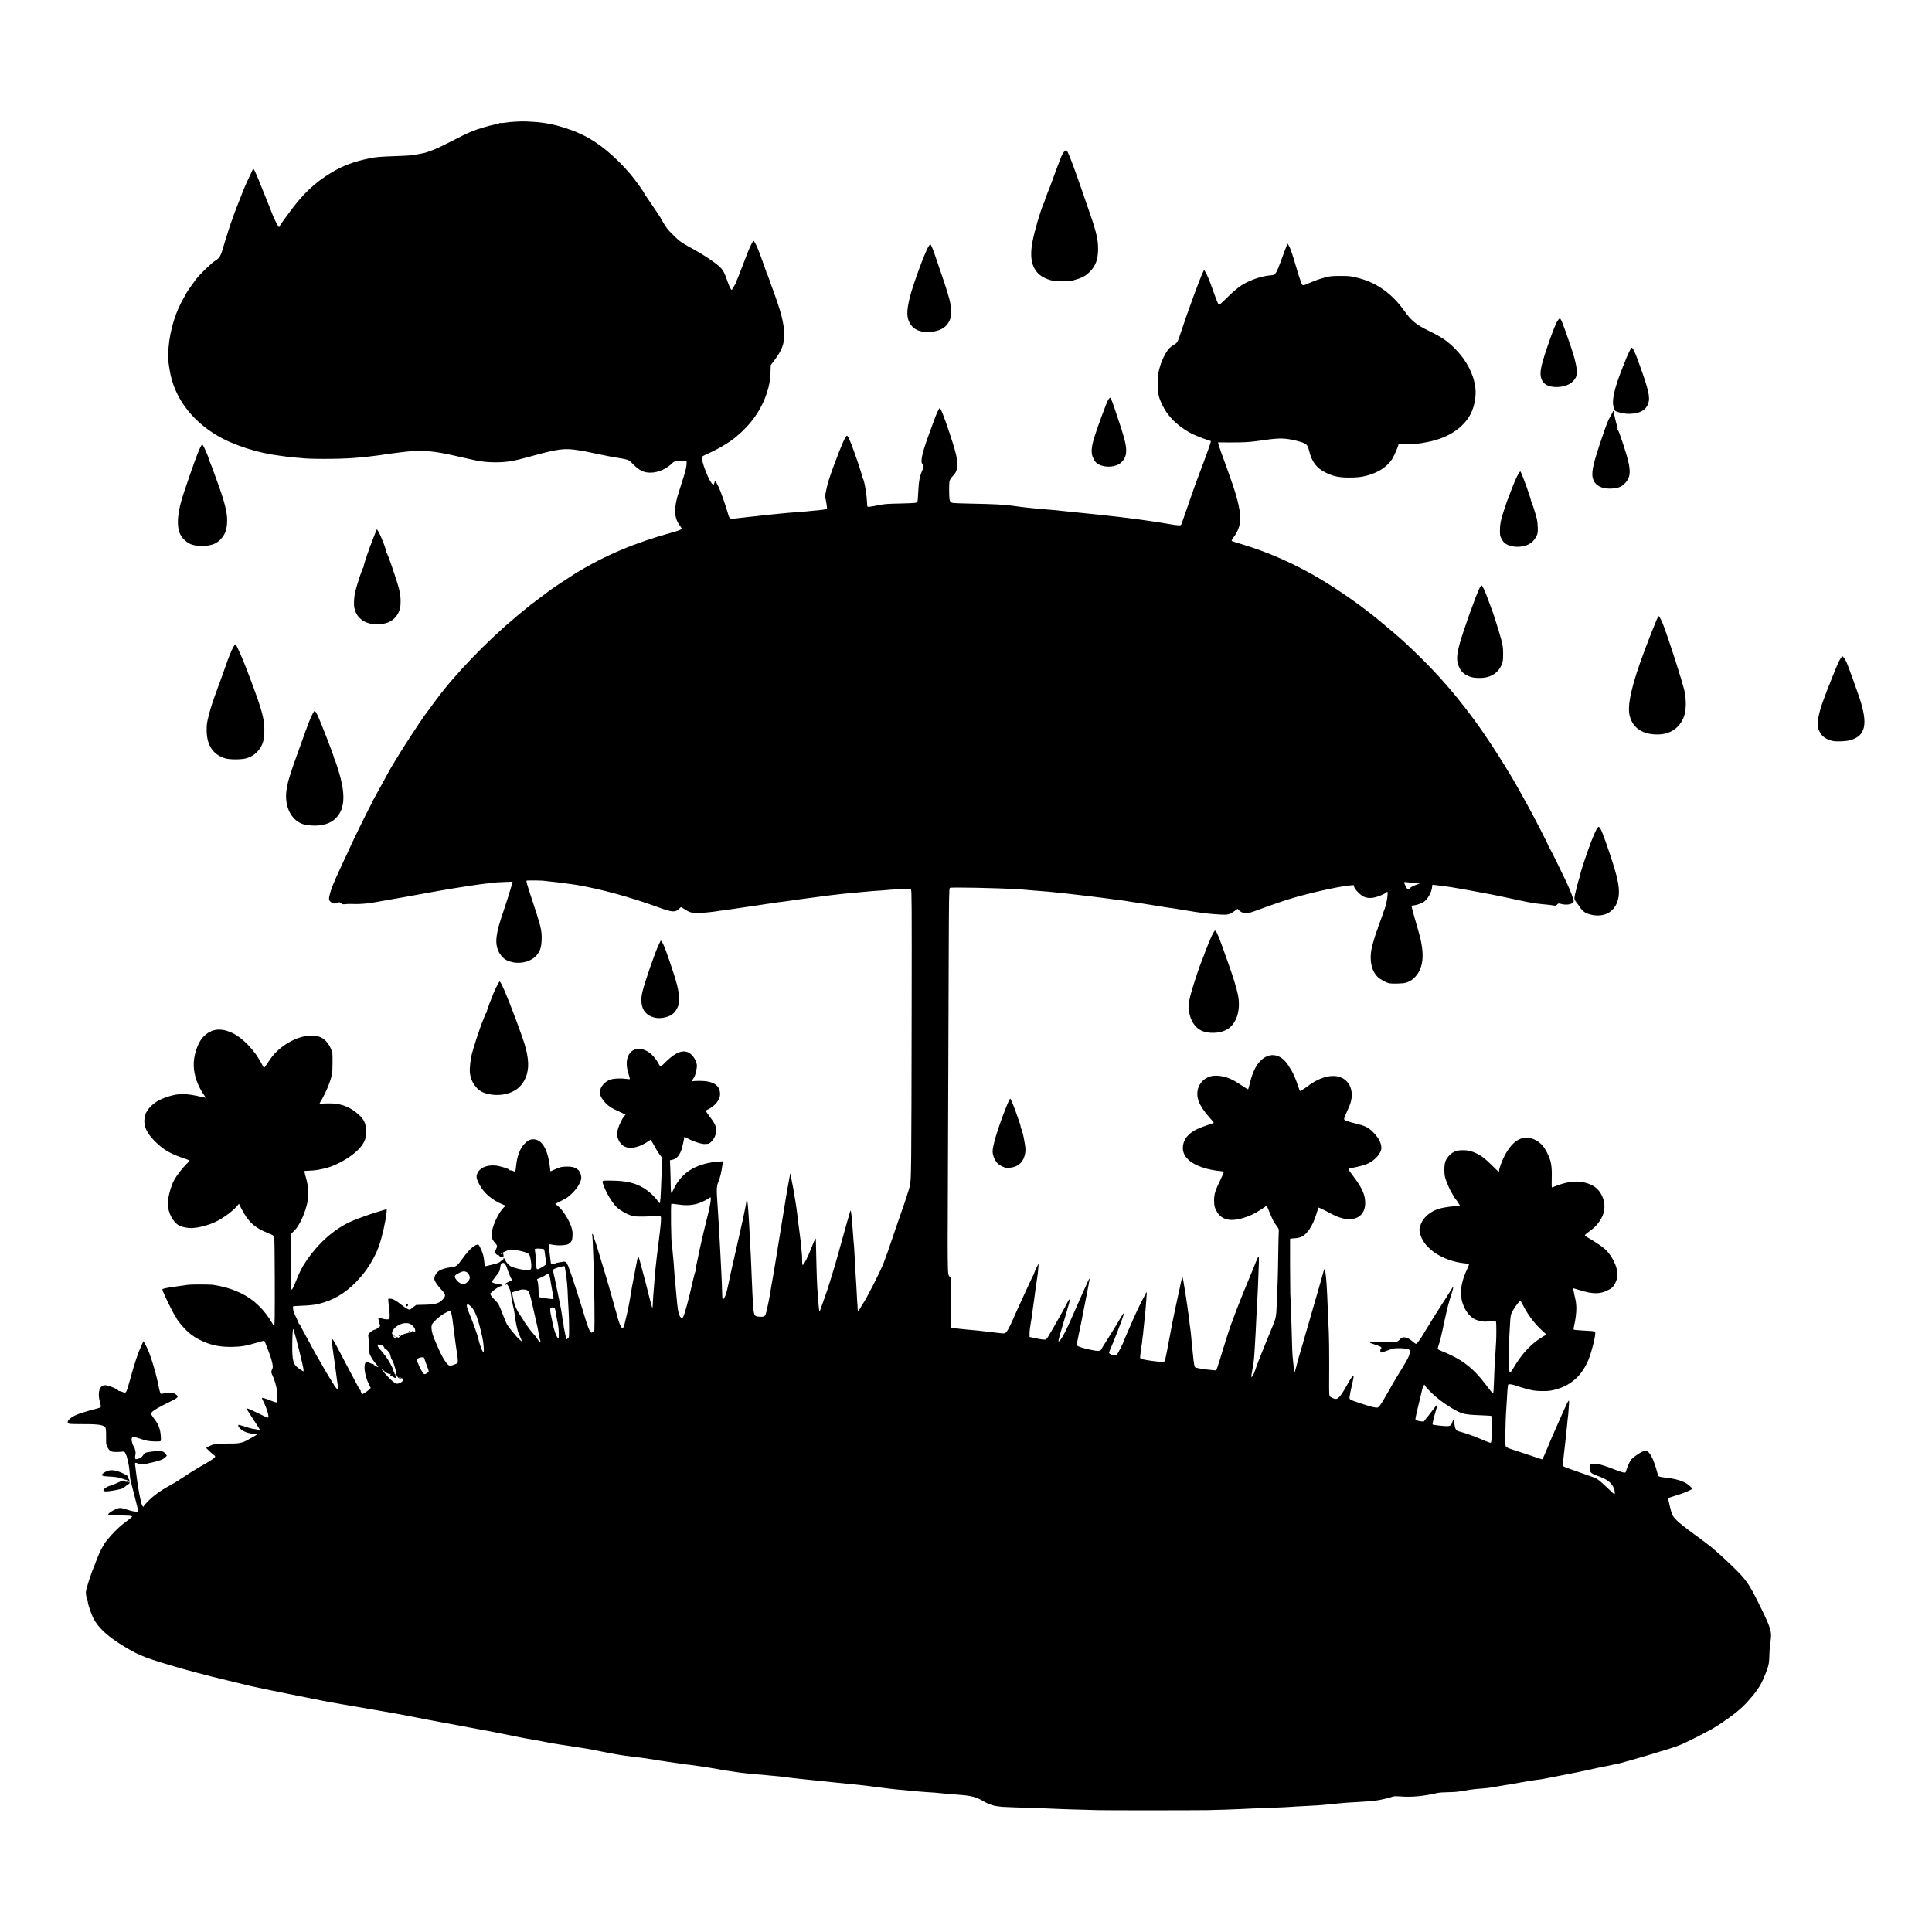 <?xml version="1.0" standalone="no"?>
<!DOCTYPE svg PUBLIC "-//W3C//DTD SVG 20010904//EN"
 "http://www.w3.org/TR/2001/REC-SVG-20010904/DTD/svg10.dtd">
<svg version="1.0" xmlns="http://www.w3.org/2000/svg"
 width="3512pt" height="3512pt" viewBox="0 0 3512 3512"
 preserveAspectRatio="xMidYMid meet">
<g transform="translate(0,3512) scale(0.1,-0.1)"
fill="#000000" stroke="none">
<path d="M9380 32909 c-69 -3 -158 -12 -198 -19 -40 -6 -79 -9 -87 -7 -7 3
-15 3 -17 -2 -2 -4 -41 -15 -88 -25 -117 -24 -301 -79 -407 -122 -92 -37 -201
-90 -493 -240 -151 -78 -313 -142 -400 -160 -120 -23 -118 -23 -240 -39 -19
-2 -102 -7 -185 -10 -394 -15 -409 -16 -560 -46 -264 -54 -459 -126 -662 -245
-315 -185 -548 -406 -805 -765 -10 -13 -45 -61 -77 -105 -33 -45 -66 -94 -74
-109 l-14 -27 -20 28 c-17 24 -57 105 -93 189 -5 11 -75 186 -155 389 -80 203
-159 391 -174 417 l-28 49 -23 -53 c-13 -28 -47 -102 -76 -162 -49 -103 -90
-203 -179 -435 -20 -52 -47 -122 -60 -155 -22 -58 -38 -105 -40 -115 0 -3 -3
-9 -6 -15 -11 -18 -117 -348 -155 -480 -49 -174 -71 -214 -146 -260 -75 -47
-284 -248 -358 -345 -57 -75 -170 -238 -170 -245 0 -2 -19 -36 -43 -77 -154
-261 -254 -584 -283 -914 -11 -118 -7 -262 10 -349 2 -11 7 -40 11 -65 74
-475 385 -904 857 -1184 301 -179 748 -323 1153 -371 28 -3 75 -10 105 -15 30
-6 96 -12 145 -16 50 -3 101 -7 114 -9 135 -22 700 -22 976 0 166 13 241 21
305 30 23 3 76 10 155 19 17 2 46 7 65 10 62 11 87 14 146 21 33 4 69 8 80 10
12 2 46 6 75 10 30 3 68 8 84 10 320 40 528 22 970 -80 178 -42 317 -72 360
-79 22 -3 53 -8 68 -11 62 -12 187 -20 277 -19 206 3 317 22 599 100 524 146
640 161 896 119 55 -9 109 -18 120 -20 11 -1 106 -21 210 -44 175 -37 317 -64
405 -77 19 -2 68 -12 109 -20 73 -16 76 -18 155 -98 111 -111 193 -150 318
-148 137 2 297 75 396 180 19 19 34 24 85 27 34 1 86 6 115 10 50 6 52 5 53
-17 4 -83 -16 -167 -96 -409 -30 -92 -56 -175 -58 -185 -1 -11 -5 -23 -9 -29
-3 -5 -16 -57 -28 -115 -37 -183 -17 -311 68 -424 31 -41 38 -57 29 -64 -17
-15 -80 -37 -172 -62 -663 -182 -1214 -414 -1740 -733 -91 -56 -452 -295 -479
-318 -6 -5 -87 -67 -181 -136 -93 -70 -172 -129 -175 -132 -3 -4 -36 -31 -75
-61 -38 -30 -72 -57 -75 -60 -3 -3 -45 -39 -95 -80 -536 -445 -1125 -1056
-1470 -1525 -33 -44 -63 -84 -67 -90 -11 -13 -123 -166 -161 -220 -78 -110
-327 -491 -422 -645 -32 -52 -76 -123 -97 -158 -21 -34 -47 -78 -58 -97 -11
-19 -30 -52 -42 -72 -12 -21 -79 -144 -149 -273 -70 -129 -136 -249 -147 -267
-11 -17 -23 -42 -27 -55 -4 -13 -11 -28 -16 -34 -15 -19 -285 -568 -356 -724
-14 -30 -38 -82 -53 -115 -219 -468 -271 -583 -314 -710 -15 -44 -30 -102 -33
-130 -4 -45 -2 -52 24 -76 37 -35 66 -41 115 -23 51 18 50 18 79 -7 20 -17 32
-20 79 -15 30 4 75 5 100 4 109 -7 264 2 375 20 177 30 455 79 580 102 108 20
351 64 530 96 50 8 110 19 135 24 25 5 104 19 175 30 72 12 141 23 155 25 55
10 300 47 370 56 41 5 89 11 105 14 17 2 59 7 95 10 36 4 71 8 77 10 7 3 87 7
177 11 l164 7 -30 -109 c-16 -60 -71 -235 -123 -389 -101 -302 -116 -356 -135
-483 -24 -157 7 -280 93 -378 53 -59 106 -87 203 -107 163 -33 347 24 434 134
62 78 82 145 86 279 5 169 -11 233 -197 794 -65 196 -86 272 -77 277 12 8 306
4 335 -5 10 -2 54 -7 98 -11 70 -5 385 -46 470 -60 468 -81 981 -222 1508
-414 238 -87 298 -90 366 -17 14 14 27 26 31 26 3 0 33 -17 66 -39 90 -59 132
-70 255 -66 95 2 188 10 259 20 14 2 95 14 180 26 85 12 164 23 175 24 11 2
38 6 60 9 22 3 117 17 210 31 94 14 186 28 205 30 19 3 80 12 135 21 55 8 116
17 135 19 19 3 44 7 55 9 11 2 49 7 85 11 36 4 74 9 85 11 24 5 355 51 470 65
44 5 91 12 105 14 14 2 48 7 75 10 28 3 61 8 75 10 14 2 50 7 80 10 30 3 89
10 130 15 70 9 118 14 245 25 28 3 75 7 105 10 30 3 78 8 105 10 28 2 73 6
100 9 60 6 159 14 280 21 50 4 106 8 125 11 79 10 366 13 380 4 13 -8 15 -255
12 -2142 -5 -2966 -6 -3129 -33 -3247 -12 -55 -110 -355 -150 -461 -15 -41
-73 -210 -129 -375 -116 -344 -146 -429 -202 -575 -55 -143 -327 -675 -373
-730 -7 -8 -26 -40 -42 -70 -41 -74 -53 -75 -54 -3 0 32 -2 67 -4 77 -2 11 -7
85 -10 165 -4 80 -8 162 -10 181 -2 19 -6 89 -10 155 -3 66 -7 145 -10 175 -2
30 -7 114 -10 185 -3 72 -8 150 -10 175 -6 51 -11 114 -20 245 -3 50 -8 106
-10 125 -3 19 -7 76 -11 125 -7 110 -19 176 -27 155 -7 -18 -102 -354 -163
-575 -97 -355 -141 -504 -256 -865 -12 -36 -45 -132 -75 -215 -30 -82 -57
-156 -59 -164 -8 -24 -13 -7 -19 55 -3 32 -7 82 -10 109 -2 28 -7 88 -10 135
-3 47 -8 111 -10 144 -6 82 -21 596 -24 821 -1 53 -2 57 -14 40 -8 -11 -39
-86 -71 -167 -60 -154 -130 -294 -152 -302 -9 -4 -13 18 -13 92 -1 53 -3 107
-6 120 -2 13 -7 60 -10 105 -3 45 -7 93 -9 107 -3 14 -7 45 -10 70 -9 78 -37
294 -41 320 -2 14 -7 52 -10 85 -12 100 -12 104 -39 275 -15 91 -33 199 -41
240 -36 178 -43 218 -44 239 -2 36 -12 -8 -45 -199 -19 -113 -37 -214 -39
-225 -3 -11 -8 -42 -11 -68 -4 -27 -9 -57 -11 -67 -3 -17 -6 -37 -26 -160 -15
-101 -75 -467 -125 -770 -25 -151 -47 -288 -50 -305 -3 -16 -18 -106 -35 -198
-16 -93 -32 -185 -35 -205 -14 -94 -64 -322 -77 -354 -16 -39 -39 -48 -112
-43 -109 7 -109 8 -129 445 -3 63 -8 178 -11 255 -11 295 -20 487 -40 835 -2
36 -7 121 -10 190 -4 69 -8 141 -10 160 -2 19 -6 78 -10 130 -4 52 -11 99 -16
105 -6 5 -9 1 -10 -10 -1 -39 -58 -315 -114 -555 -19 -85 -37 -164 -39 -175
-2 -11 -29 -128 -59 -260 -52 -225 -65 -285 -118 -532 -11 -54 -29 -128 -40
-165 -19 -66 -51 -119 -64 -106 -4 4 -8 76 -10 160 -2 84 -6 200 -10 258 -3
58 -8 150 -10 205 -3 55 -7 145 -10 200 -3 55 -8 138 -10 185 -12 220 -16 291
-21 370 -3 47 -7 112 -9 145 -2 33 -7 112 -11 175 -4 63 -8 133 -10 155 -10
141 -5 211 16 260 37 84 63 192 85 352 l6 43 -78 -5 c-177 -11 -357 -61 -489
-136 -142 -80 -260 -213 -334 -375 -21 -45 -34 -63 -39 -55 -5 7 -9 74 -10
149 0 76 -4 205 -7 288 l-6 152 51 12 c74 18 126 80 165 200 11 34 46 197 46
215 0 1 37 -17 83 -41 98 -51 241 -95 294 -90 21 2 46 4 55 5 32 2 95 69 121
129 53 119 35 197 -83 352 -44 58 -80 110 -80 115 0 6 23 21 51 35 117 55 209
175 208 270 -1 163 -123 242 -374 242 -55 0 -111 -3 -123 -6 -24 -5 -24 -5 -6
22 9 15 23 36 30 47 26 41 57 177 51 227 -12 100 -99 215 -180 237 -117 33
-243 -34 -436 -231 -30 -30 -39 -34 -52 -25 -8 7 -18 20 -22 30 -4 10 -23 43
-43 73 -137 206 -358 272 -476 141 -75 -83 -87 -227 -33 -389 15 -49 26 -91
23 -94 -4 -3 -34 -1 -67 4 -94 14 -219 9 -283 -12 -99 -32 -179 -120 -194
-214 -15 -97 109 -254 258 -325 40 -19 104 -49 141 -66 l69 -31 -27 -31 c-36
-43 -89 -152 -110 -224 -31 -107 -15 -196 50 -273 98 -117 290 -99 505 46 l34
23 18 -23 c10 -13 37 -59 60 -103 23 -44 63 -109 90 -145 l49 -64 -5 -66 c-3
-36 -8 -137 -11 -225 -14 -414 -22 -525 -36 -525 -5 0 -17 12 -26 28 -54 83
-167 188 -268 249 -153 92 -321 130 -582 132 -184 2 -175 8 -143 -83 46 -136
164 -330 244 -404 55 -51 165 -115 246 -144 59 -21 81 -23 240 -22 96 0 204 5
238 11 62 10 64 9 73 -14 12 -31 4 -120 -46 -518 -19 -148 -37 -295 -39 -326
-3 -31 -8 -72 -10 -90 -5 -36 -10 -89 -31 -369 -2 -30 -7 -91 -11 -135 -3 -44
-7 -110 -8 -147 -1 -37 -4 -69 -7 -73 -4 -3 -23 61 -43 142 -59 238 -111 438
-151 583 -21 74 -40 148 -44 164 -4 16 -11 31 -18 33 -12 4 -9 20 -72 -312
-48 -251 -54 -284 -67 -369 -3 -21 -8 -48 -10 -60 -2 -11 -11 -61 -20 -111 -8
-49 -27 -135 -40 -190 -14 -55 -27 -111 -30 -125 -13 -67 -37 -130 -48 -130
-12 0 -41 51 -64 115 -9 24 -51 172 -52 182 0 2 -2 8 -5 15 -2 7 -34 120 -70
251 -36 131 -91 320 -121 420 -31 100 -84 277 -119 392 -35 116 -69 224 -76
240 -7 17 -13 32 -14 35 -1 3 -6 20 -10 38 -4 17 -12 32 -17 32 -5 0 -7 -8 -4
-17 6 -22 13 -166 22 -443 3 -113 7 -254 10 -315 8 -212 14 -940 8 -967 -3
-15 -17 -34 -30 -43 -22 -14 -25 -14 -40 3 -22 26 -58 118 -95 242 -101 339
-266 847 -309 950 -38 90 -46 95 -127 79 -37 -7 -72 -14 -78 -14 -5 0 -12 -3
-15 -7 -3 -3 -25 -8 -50 -10 l-45 -3 -13 100 c-26 205 -30 250 -26 256 2 4 31
1 64 -7 88 -20 246 -14 290 11 58 35 74 66 77 155 2 63 -3 97 -22 158 -42 131
-170 328 -251 385 -24 17 -43 32 -41 33 1 1 54 28 117 60 97 49 126 69 195
138 84 84 146 184 159 256 8 48 -17 130 -48 158 -61 52 -106 66 -206 66 -98 0
-143 -11 -244 -60 -57 -28 -63 -29 -63 -11 0 6 -6 50 -12 97 -41 305 -145 469
-299 470 -59 0 -101 -22 -160 -84 -77 -81 -129 -214 -147 -371 -10 -88 -17
-135 -21 -135 -3 0 -21 7 -41 15 -20 9 -43 13 -50 10 -8 -2 -12 -1 -9 4 11 18
-180 79 -265 85 -162 11 -285 -46 -325 -150 -22 -58 -13 -99 44 -204 80 -149
225 -272 411 -351 l63 -27 -37 -33 c-78 -72 -186 -289 -210 -423 -18 -108 -10
-146 48 -212 47 -53 50 -68 26 -116 -11 -21 -19 -46 -19 -58 0 -28 35 -61 56
-53 11 4 15 2 11 -4 -7 -11 35 -34 68 -39 18 -2 20 3 17 37 -4 35 -6 38 -24
28 -11 -6 -22 -9 -24 -6 -9 8 102 65 142 73 53 11 103 8 197 -12 87 -17 156
-43 173 -65 30 -38 55 -235 34 -269 -21 -34 -217 -10 -345 41 -50 20 -98 70
-126 132 -13 29 -29 36 -29 12 0 -9 -8 -19 -17 -22 -10 -4 -20 -9 -23 -12 -26
-30 -63 -46 -152 -66 -56 -14 -112 -27 -124 -30 -19 -6 -22 -1 -28 47 -3 29
-9 71 -11 93 -7 55 -32 129 -67 198 -27 54 -31 58 -56 52 -66 -16 -159 -105
-266 -255 -94 -130 -112 -145 -196 -154 -106 -13 -192 -39 -234 -70 -51 -39
-89 -109 -81 -151 7 -40 59 -116 129 -190 82 -88 84 -113 17 -183 -64 -66
-127 -84 -316 -89 l-159 -4 -51 -37 c-27 -20 -52 -39 -55 -43 -15 -19 -74 11
-169 86 -100 79 -147 104 -198 108 -28 1 -38 -2 -37 -13 0 -22 16 -162 20
-185 7 -37 9 -164 2 -170 -14 -14 -79 -11 -138 7 -34 11 -64 18 -66 16 -1 -2
6 -37 16 -78 l20 -75 -28 -23 c-38 -31 -46 -37 -62 -40 -36 -8 -82 -37 -106
-65 -23 -27 -25 -36 -18 -71 4 -23 8 -95 9 -161 2 -98 6 -129 23 -168 26 -57
67 -117 116 -171 20 -21 34 -41 31 -45 -9 -9 -94 42 -88 52 3 6 1 7 -5 3 -6
-3 -33 4 -59 16 -63 31 -79 26 -92 -25 -19 -77 14 -240 74 -360 l33 -67 -30
-30 c-16 -17 -50 -42 -75 -57 l-45 -26 -19 24 c-10 13 -16 31 -13 39 3 8 2 11
-2 7 -7 -7 -26 25 -163 288 -41 77 -88 167 -106 200 -18 33 -65 123 -105 200
-88 170 -131 245 -143 245 -5 0 -6 -24 -3 -52 3 -29 8 -78 11 -108 3 -30 10
-82 15 -115 5 -33 12 -78 15 -100 3 -23 7 -51 9 -62 3 -12 7 -48 11 -80 3 -32
17 -136 31 -232 14 -95 23 -175 21 -178 -3 -2 -16 11 -31 29 -14 18 -31 38
-36 45 -6 7 -10 15 -10 18 0 4 -13 25 -29 48 -28 42 -191 315 -191 321 0 2
-25 45 -55 95 -30 51 -55 93 -55 95 0 1 -65 121 -145 266 -80 145 -145 268
-145 272 0 4 -4 8 -10 8 -5 0 -10 6 -10 13 0 7 -20 53 -44 102 -24 50 -46 99
-49 110 -12 41 -16 94 -8 99 4 3 68 7 142 10 200 7 290 20 424 63 244 77 462
229 663 463 142 164 264 372 330 561 58 164 122 450 138 607 6 59 5 64 -12 58
-11 -3 -71 -21 -134 -40 -150 -45 -373 -125 -478 -170 -319 -138 -611 -394
-844 -740 -74 -111 -105 -172 -175 -345 -30 -75 -62 -144 -70 -153 -17 -18
-38 -15 -26 5 3 6 5 233 4 504 l-2 494 59 57 c86 82 177 270 229 471 42 164
36 315 -23 520 -13 46 -24 87 -24 91 0 5 33 8 74 9 110 1 224 20 355 57 174
51 404 183 532 306 129 124 176 230 165 373 -10 147 -51 218 -186 326 -139
111 -295 163 -485 162 -66 0 -132 -3 -147 -6 -33 -7 -35 4 -10 41 31 44 118
222 145 297 62 166 71 217 71 410 1 174 0 182 -27 245 -68 162 -177 242 -337
246 -261 8 -598 -180 -767 -427 -93 -138 -109 -159 -114 -159 -3 0 -23 33 -43
73 -125 242 -345 472 -536 561 -134 61 -238 75 -347 45 -24 -6 -43 -16 -43
-21 0 -5 -4 -7 -9 -4 -13 8 -110 -67 -147 -114 -94 -119 -159 -332 -153 -505
6 -173 68 -354 173 -508 25 -37 46 -69 46 -71 0 -2 -35 5 -77 15 -291 67 -414
68 -618 2 -148 -48 -242 -104 -327 -197 -33 -36 -73 -102 -71 -116 1 -3 -2 -9
-7 -15 -5 -5 -11 -40 -15 -77 -14 -133 43 -255 185 -399 140 -143 272 -224
480 -297 63 -22 126 -44 139 -49 23 -9 22 -11 -41 -74 -79 -77 -181 -212 -225
-294 -61 -116 -113 -312 -113 -427 0 -159 96 -340 211 -399 48 -24 155 -45
219 -43 119 4 291 47 419 105 141 64 319 192 403 289 l41 48 41 -82 c123 -244
245 -356 490 -452 77 -30 101 -45 108 -64 7 -16 11 -292 12 -765 1 -747 0
-855 -13 -855 -4 0 -15 15 -25 33 -145 254 -336 441 -566 554 -164 80 -338
132 -532 159 -49 6 -402 7 -434 0 -12 -2 -45 -7 -75 -11 -106 -12 -325 -46
-361 -56 -21 -5 -38 -13 -38 -18 0 -31 178 -400 231 -479 16 -24 29 -46 29
-49 0 -15 114 -156 172 -211 100 -97 191 -156 328 -215 162 -68 314 -95 522
-90 153 3 252 20 429 74 77 23 141 40 142 38 13 -15 109 -269 127 -334 32
-111 35 -149 16 -186 -21 -43 -20 -56 9 -117 32 -66 72 -203 81 -279 10 -75 7
-194 -4 -205 -5 -5 -54 9 -111 32 -105 42 -161 58 -161 46 0 -4 9 -25 20 -47
69 -134 120 -309 90 -309 -12 0 -69 26 -241 110 -52 26 -108 50 -123 54 l-27
7 16 -31 c9 -17 65 -106 126 -197 60 -92 108 -168 106 -169 -2 -2 -19 1 -38 6
-19 5 -54 12 -79 15 -41 6 -94 21 -218 61 -55 18 -62 18 -62 -4 0 -11 20 -38
45 -60 52 -47 141 -79 238 -86 32 -2 60 -6 62 -8 5 -5 -199 -121 -240 -136
-55 -21 -123 -32 -192 -32 -234 0 -330 -6 -383 -24 -55 -20 -110 -48 -110 -57
0 -10 142 -139 152 -139 4 0 8 -8 8 -18 0 -20 -73 -70 -220 -152 -52 -30 -114
-66 -137 -82 -23 -15 -44 -28 -46 -28 -3 0 -72 -44 -153 -98 -148 -97 -185
-120 -299 -182 -137 -75 -263 -167 -353 -257 -50 -51 -92 -97 -92 -104 0 -26
-24 1 -37 42 -21 68 -61 277 -78 406 -8 64 -17 128 -19 142 -2 14 -7 53 -11
86 -3 33 -8 72 -11 88 -5 32 11 35 58 11 43 -22 73 -20 243 19 156 36 216 60
255 102 l22 24 -22 31 c-42 59 -91 66 -280 39 -92 -13 -99 -17 -135 -69 -16
-23 -39 -43 -54 -47 -14 -3 -30 -8 -36 -11 -19 -11 -44 -9 -49 5 -3 7 -2 32 2
56 9 48 9 49 -2 101 -4 21 -16 50 -26 65 -26 35 -45 111 -36 144 9 35 33 35
140 -2 46 -16 109 -34 139 -41 64 -13 226 -18 244 -7 7 4 10 29 7 69 -9 151
-40 233 -128 346 -36 47 -55 80 -51 90 11 36 136 113 342 210 100 47 143 76
143 98 0 7 -18 26 -40 40 -38 25 -45 26 -133 21 -50 -3 -102 -9 -114 -12 -29
-9 -35 6 -68 171 -45 228 -159 594 -214 685 -11 19 -27 49 -36 68 -8 19 -17
32 -19 30 -2 -2 -21 -44 -43 -94 -58 -129 -114 -295 -178 -527 -31 -112 -65
-229 -76 -260 -23 -62 -30 -64 -106 -33 -20 8 -40 12 -47 8 -6 -3 -8 -2 -3 2
18 20 -179 105 -243 105 -102 0 -143 -134 -94 -310 26 -95 27 -93 -46 -112
-242 -65 -330 -92 -404 -127 -116 -56 -168 -123 -117 -150 11 -6 103 -10 227
-9 332 2 423 -14 444 -76 6 -18 10 -91 8 -163 -2 -122 0 -133 24 -179 36 -69
62 -85 138 -88 35 -1 85 1 112 4 26 4 52 4 56 1 37 -24 85 -209 97 -371 3 -47
8 -98 11 -115 5 -33 8 -45 88 -355 31 -118 56 -223 56 -234 0 -17 -6 -18 -62
-12 -35 4 -103 21 -152 38 -62 21 -101 29 -127 25 -67 -9 -221 -99 -201 -119
4 -4 91 -11 193 -14 271 -7 268 -6 197 -62 -24 -18 -78 -59 -120 -92 -88 -68
-211 -192 -297 -300 -63 -79 -130 -205 -176 -330 -15 -41 -33 -88 -40 -105
-75 -175 -165 -455 -165 -513 0 -42 21 -152 30 -152 3 0 6 -13 7 -29 3 -44 70
-234 105 -299 91 -170 270 -331 558 -504 282 -170 391 -211 1055 -403 76 -22
507 -137 530 -141 11 -2 148 -35 305 -74 157 -39 326 -80 375 -91 50 -11 97
-22 105 -24 83 -19 471 -99 795 -163 220 -44 414 -82 430 -86 61 -12 292 -55
355 -65 36 -6 76 -13 90 -15 14 -3 95 -16 180 -31 129 -22 253 -43 400 -69 14
-3 66 -12 115 -20 50 -9 104 -18 120 -21 17 -3 55 -10 85 -15 74 -14 85 -16
235 -45 179 -36 544 -105 580 -111 24 -4 657 -121 740 -138 24 -4 91 -16 125
-22 14 -3 70 -14 125 -25 55 -11 111 -23 125 -25 14 -3 102 -20 195 -39 94
-19 184 -37 200 -40 17 -3 93 -16 170 -30 77 -14 151 -27 165 -30 14 -3 48 -9
75 -15 28 -5 61 -12 75 -15 31 -6 331 -53 385 -60 22 -2 64 -9 92 -15 29 -5
74 -12 100 -15 26 -3 68 -10 93 -15 25 -5 63 -12 84 -15 22 -3 101 -19 175
-35 150 -33 399 -75 501 -85 36 -4 108 -13 160 -20 52 -8 120 -17 150 -20 30
-4 91 -13 135 -21 81 -15 105 -19 185 -29 25 -3 52 -8 60 -10 8 -2 71 -11 140
-20 69 -9 136 -18 150 -20 44 -8 94 -14 145 -20 72 -8 380 -54 439 -66 80 -16
121 -23 201 -35 17 -3 62 -9 100 -15 39 -6 81 -12 95 -14 14 -2 43 -6 65 -9
22 -3 60 -8 85 -10 25 -3 65 -8 90 -10 25 -3 81 -8 125 -11 76 -5 132 -10 235
-21 25 -2 74 -7 110 -10 36 -3 76 -7 90 -9 14 -2 52 -7 85 -11 33 -3 68 -8 79
-10 10 -2 44 -6 75 -9 31 -3 72 -8 91 -10 19 -3 62 -7 95 -10 33 -4 76 -8 95
-10 19 -2 64 -7 100 -10 36 -3 124 -12 195 -20 72 -8 157 -17 190 -20 68 -6
130 -12 195 -20 25 -2 72 -7 105 -10 33 -3 76 -8 95 -10 19 -2 64 -7 100 -11
36 -3 74 -8 85 -10 11 -2 41 -6 66 -9 25 -3 54 -7 65 -9 10 -2 48 -7 84 -10
36 -4 76 -9 90 -11 60 -10 322 -37 485 -50 44 -3 91 -8 105 -10 14 -2 70 -6
125 -10 150 -9 233 -15 370 -30 28 -2 79 -7 115 -10 279 -22 290 -23 395 -46
56 -13 137 -48 206 -91 67 -40 165 -75 239 -83 36 -4 79 -9 95 -11 17 -2 113
-6 215 -9 355 -10 648 -21 840 -30 57 -3 186 -7 670 -20 153 -5 1790 -4 2000
0 175 3 518 15 610 20 68 4 325 15 485 20 250 9 391 16 435 20 25 3 99 7 165
10 210 10 392 21 465 30 19 2 64 7 100 10 36 3 81 8 100 10 94 11 176 17 420
30 128 7 239 16 264 21 11 2 38 6 61 10 62 9 195 41 245 59 37 14 64 15 150 9
220 -16 406 1 692 65 20 5 85 9 145 10 115 2 189 7 238 15 17 3 48 8 70 11 22
4 78 12 125 20 47 8 128 17 180 20 113 7 197 18 345 45 61 11 155 27 210 35
55 9 132 22 170 30 39 7 88 16 110 19 22 4 65 11 95 16 55 9 100 15 175 24 22
3 108 19 190 36 83 16 175 35 205 40 142 26 425 84 519 106 56 14 173 39 260
55 86 17 203 42 261 55 163 39 943 272 1059 317 158 60 581 276 716 365 282
184 428 301 557 445 190 212 255 319 343 561 40 111 45 139 49 306 2 69 9 158
16 199 34 207 21 248 -236 765 -139 280 -207 379 -369 541 -121 122 -287 277
-380 356 -22 19 -42 36 -45 39 -17 19 -173 140 -270 210 -185 134 -221 161
-305 229 -100 80 -150 133 -176 182 -20 41 -79 286 -73 304 3 5 64 28 137 49
130 38 297 108 297 125 0 5 -21 27 -46 51 -81 74 -211 121 -409 146 -170 21
-158 15 -179 92 -69 260 -146 403 -215 402 -52 -1 -229 -115 -269 -175 -22
-32 -66 -133 -84 -194 -9 -31 -12 -33 -46 -28 -20 2 -89 25 -152 50 -197 78
-299 108 -381 110 -32 1 -63 -3 -69 -9 -17 -17 -20 -53 -9 -105 12 -56 27 -67
172 -120 135 -50 209 -105 252 -189 27 -54 38 -131 18 -130 -5 0 -62 53 -128
116 -115 111 -177 161 -220 179 -11 4 -81 29 -155 55 -330 115 -424 151 -430
160 -4 6 -3 38 2 73 18 144 69 607 73 663 3 33 7 76 9 95 12 92 16 132 21 223
3 54 6 101 7 105 0 3 0 13 -1 20 -3 36 -33 -24 -176 -349 -18 -41 -44 -100
-58 -130 -13 -30 -35 -77 -46 -105 -12 -27 -26 -59 -31 -70 -5 -11 -37 -87
-70 -169 -53 -129 -95 -223 -106 -234 -1 -2 -74 21 -161 52 -87 30 -231 78
-320 106 -128 40 -166 56 -178 74 -14 21 -15 60 -10 285 3 143 7 285 10 313 2
29 7 100 10 158 13 257 22 357 31 371 9 16 84 2 178 -32 75 -26 200 -61 271
-74 72 -14 245 -17 311 -6 379 64 625 294 744 693 63 211 92 369 72 382 -12 7
-81 13 -242 21 -74 4 -139 11 -144 15 -4 5 -1 37 8 73 25 100 43 250 40 330
-4 87 -7 108 -34 220 -19 83 -25 127 -16 127 2 0 54 -15 115 -34 217 -67 342
-72 469 -18 38 16 86 41 106 57 45 34 96 134 105 207 17 133 -61 326 -191 469
-51 57 -169 139 -370 258 -16 9 -28 21 -28 27 0 5 18 23 41 40 128 92 184 147
243 242 85 137 95 296 25 438 -61 125 -152 195 -305 235 -170 44 -348 18 -595
-85 -14 -6 -15 10 -12 154 6 236 -10 327 -84 475 -53 107 -112 174 -193 221
-223 128 -429 26 -589 -293 -43 -84 -91 -218 -91 -252 0 -12 -3 -21 -8 -21 -4
0 -55 48 -112 106 -125 126 -198 183 -294 228 -91 43 -151 57 -244 57 -112 0
-176 -24 -242 -90 -74 -76 -95 -133 -95 -266 0 -69 6 -117 18 -155 29 -90 78
-201 119 -269 21 -34 38 -67 38 -71 0 -5 4 -10 8 -12 12 -5 104 -140 98 -145
-2 -2 -39 -7 -83 -9 -113 -7 -249 -30 -316 -53 -120 -42 -228 -124 -281 -216
-31 -52 -56 -128 -54 -165 1 -49 29 -131 64 -191 127 -216 430 -381 764 -415
36 -3 68 -9 72 -13 4 -3 -9 -40 -28 -81 -150 -312 -155 -558 -19 -776 44 -68
100 -121 160 -149 52 -25 148 -44 194 -40 135 14 181 16 182 8 0 -4 2 -17 5
-28 5 -26 5 -264 0 -335 -2 -30 -7 -113 -11 -185 -4 -71 -8 -143 -10 -160 -4
-32 -12 -208 -20 -444 -3 -79 -8 -149 -12 -154 -7 -12 -33 18 -150 172 -185
244 -372 400 -616 515 -62 30 -123 57 -137 61 -21 6 -99 43 -108 50 -1 1 4 22
11 46 40 124 51 169 117 479 48 221 75 328 126 483 20 60 33 111 30 114 -8 8
-4 14 -81 -112 -38 -60 -93 -148 -125 -195 -72 -110 -250 -395 -330 -531 -63
-107 -124 -189 -142 -189 -5 0 -35 22 -66 49 -60 51 -104 71 -156 71 -24 0
-42 -10 -71 -40 -55 -56 -66 -57 -362 -45 -133 5 -183 4 -183 -4 0 -7 6 -14
13 -16 176 -59 197 -68 197 -86 0 -10 -5 -21 -10 -24 -15 -9 -12 -55 3 -61 8
-3 60 14 118 36 90 35 115 41 189 42 79 1 128 -4 187 -18 35 -9 40 -48 15
-117 -19 -54 -56 -118 -218 -382 -31 -49 -99 -166 -151 -260 -130 -231 -172
-294 -203 -302 -13 -3 -55 2 -92 11 -119 31 -367 113 -394 131 -25 16 -26 21
-20 68 4 29 20 108 36 177 37 162 41 190 30 190 -12 0 -50 -52 -90 -125 -122
-221 -178 -295 -224 -295 -38 0 -105 30 -117 52 -6 11 -10 80 -9 161 4 661 1
927 -15 1207 -4 63 -11 243 -20 465 -5 122 -15 279 -20 311 -2 11 -6 51 -10
87 -7 68 -19 92 -29 60 -3 -10 -43 -153 -90 -318 -92 -321 -222 -771 -305
-1055 -75 -253 -81 -274 -111 -395 -16 -60 -29 -103 -30 -95 -1 8 -3 24 -5 35
-4 19 -9 58 -20 170 -15 137 -16 171 -30 695 -5 191 -14 443 -21 535 -2 32 -6
948 -4 991 0 8 23 12 62 13 34 0 86 8 117 17 117 34 232 199 302 434 17 58 32
106 34 108 4 5 106 -43 190 -89 108 -60 197 -96 275 -112 226 -45 380 63 386
272 4 151 -52 281 -207 486 -54 72 -99 136 -99 141 0 6 6 11 13 11 6 1 75 15
152 33 95 22 162 43 210 68 123 64 225 188 225 273 0 92 -54 193 -156 294 -82
81 -138 109 -301 149 -142 35 -207 58 -218 76 -7 11 1 36 41 125 12 28 34 76
48 108 129 294 -13 562 -295 558 -141 -2 -300 -66 -460 -187 -66 -49 -136 -91
-141 -84 -3 3 -19 50 -38 105 -40 122 -89 230 -129 291 -17 25 -31 47 -31 50
0 3 -20 31 -44 63 -138 179 -337 189 -487 23 -73 -81 -129 -197 -169 -352 -40
-157 -38 -150 -48 -150 -5 0 -60 34 -122 76 -171 115 -272 156 -423 169 -265
24 -442 -215 -347 -467 30 -81 109 -199 202 -300 76 -84 79 -88 56 -96 -13 -5
-81 -29 -153 -53 -256 -86 -383 -209 -393 -381 -5 -84 25 -156 96 -227 78 -78
254 -155 422 -185 19 -3 46 -8 60 -11 14 -3 54 -8 90 -11 36 -4 69 -10 74 -15
5 -4 -22 -70 -62 -151 -89 -180 -113 -257 -113 -364 0 -99 10 -142 53 -214 56
-93 139 -141 253 -146 105 -5 272 40 410 108 60 31 225 135 236 150 3 5 32
-57 64 -138 43 -106 73 -165 112 -215 46 -62 52 -75 48 -107 -2 -20 -7 -210
-10 -422 -3 -212 -7 -428 -10 -480 -2 -52 -7 -165 -10 -250 -14 -364 -15 -374
-35 -450 -11 -39 -63 -171 -165 -415 -89 -214 -166 -412 -199 -512 -26 -79
-58 -134 -70 -122 -3 3 6 63 19 133 14 70 28 160 30 199 3 40 7 104 10 142 8
119 14 215 20 340 13 288 16 334 20 395 5 76 13 227 20 390 9 219 17 415 19
498 4 114 -10 110 -59 -18 -15 -41 -65 -163 -110 -270 -169 -402 -330 -819
-398 -1036 -73 -227 -126 -402 -147 -474 -12 -41 -31 -99 -42 -129 l-21 -53
-61 5 c-163 15 -312 39 -322 53 -7 8 -15 36 -19 62 -3 26 -8 58 -10 72 -2 14
-6 57 -10 95 -3 39 -8 84 -10 100 -6 51 -15 137 -20 205 -3 36 -7 81 -10 100
-2 19 -7 55 -10 80 -3 25 -8 56 -10 70 -2 14 -7 59 -11 100 -3 41 -8 78 -10
82 -2 3 -6 30 -10 60 -5 56 -69 467 -85 552 -17 89 -17 89 -68 -154 -21 -102
-55 -259 -76 -350 -39 -177 -51 -239 -149 -763 -19 -104 -40 -194 -46 -202
-14 -17 -122 -12 -288 15 -147 24 -162 30 -157 67 1 16 6 57 10 93 4 36 10 83
15 105 5 22 11 72 15 110 3 39 8 77 10 85 2 8 7 51 10 94 4 43 8 86 10 96 2 9
6 54 10 101 3 46 8 91 10 99 4 15 10 87 21 240 3 47 7 100 8 118 2 20 -1 31
-8 29 -6 -2 -11 -13 -10 -25 0 -11 -3 -20 -7 -19 -9 2 -139 -258 -209 -418
-28 -66 -58 -133 -65 -150 -7 -16 -28 -64 -46 -105 -17 -41 -42 -98 -55 -127
-13 -28 -24 -55 -24 -58 0 -19 -113 -235 -123 -236 -7 0 -21 -2 -32 -5 -31 -6
-105 25 -105 44 0 9 10 37 21 62 61 133 232 578 244 635 l7 30 -21 -25 c-11
-14 -41 -63 -68 -110 -26 -47 -109 -183 -185 -303 -77 -120 -141 -224 -144
-232 -11 -28 -71 -28 -197 0 -139 30 -227 59 -238 77 -9 14 -6 32 26 183 28
127 71 344 80 395 3 19 33 169 66 334 33 164 58 301 55 304 -3 3 -17 -19 -30
-49 -13 -30 -59 -130 -101 -224 -42 -93 -115 -258 -161 -365 -118 -272 -196
-428 -238 -475 -30 -35 -35 -37 -36 -19 0 12 11 59 25 105 13 46 56 192 95
324 38 132 72 249 75 260 2 11 6 30 9 43 3 12 2 22 -2 22 -9 0 -29 -31 -65
-105 -16 -33 -54 -101 -83 -152 -30 -51 -54 -94 -54 -96 0 -5 -159 -280 -193
-334 -15 -24 -35 -43 -45 -44 -40 -2 -83 3 -182 25 l-105 22 -1 56 c-1 31 5
87 11 125 7 37 16 91 19 118 4 28 9 57 11 65 2 8 6 42 10 75 3 33 8 69 10 80
4 20 7 40 20 140 11 91 37 272 50 360 19 122 24 168 29 240 l6 80 -39 -80
c-22 -44 -41 -89 -43 -100 -1 -11 -6 -22 -9 -25 -4 -3 -29 -54 -57 -115 -27
-60 -70 -153 -95 -205 -24 -52 -68 -147 -96 -210 -29 -63 -59 -130 -67 -147
-8 -18 -37 -82 -63 -143 -72 -163 -117 -239 -146 -246 -25 -6 -58 -3 -260 22
-173 21 -292 34 -470 49 -38 4 -81 8 -95 10 -14 2 -53 6 -87 10 -35 4 -64 10
-64 13 -1 4 -2 208 -3 454 l-2 447 -24 26 c-21 22 -24 37 -29 138 -3 61 -5
272 -5 467 11 2783 16 4275 19 5235 4 1066 6 1210 21 1225 16 15 860 -2 1239
-25 86 -6 118 -8 245 -20 30 -2 89 -7 130 -10 118 -8 276 -23 330 -30 19 -2
62 -7 95 -10 33 -3 76 -8 95 -10 19 -2 136 -16 260 -30 124 -14 236 -28 250
-30 14 -2 50 -7 80 -10 30 -3 82 -10 115 -15 33 -5 83 -12 110 -15 28 -3 61
-8 75 -10 14 -2 50 -7 80 -10 30 -3 80 -10 110 -16 30 -5 73 -12 95 -15 22 -3
81 -11 130 -19 243 -39 472 -75 491 -79 12 -2 45 -7 75 -11 30 -3 131 -19 224
-35 354 -59 453 -72 696 -86 130 -7 165 2 258 71 l48 34 23 -24 c62 -66 146
-72 278 -21 108 42 455 164 582 205 344 110 948 248 1161 265 l67 6 6 -30 c6
-35 82 -119 141 -160 77 -52 172 -58 288 -18 72 24 153 63 162 78 42 68 8
-198 -40 -315 -7 -16 -21 -55 -30 -85 -10 -30 -33 -94 -51 -142 -19 -48 -36
-96 -37 -105 -2 -10 -11 -35 -20 -56 -9 -21 -26 -71 -37 -110 -11 -40 -24 -85
-30 -102 -80 -258 -50 -490 81 -623 44 -44 160 -107 214 -117 59 -10 241 -5
293 9 73 20 133 57 184 116 151 172 167 428 52 821 -83 287 -124 435 -124 452
0 12 8 17 29 17 36 0 147 35 181 57 82 53 158 188 162 285 1 31 4 36 22 33 12
-2 53 -7 91 -11 39 -5 75 -9 80 -9 103 -13 178 -26 435 -71 168 -30 359 -66
425 -79 66 -13 131 -26 145 -29 24 -4 255 -53 475 -101 113 -24 218 -41 315
-50 123 -11 177 -18 218 -25 38 -7 46 -5 66 16 22 24 23 24 76 11 104 -27 213
-4 226 47 6 25 -70 222 -149 387 -161 336 -291 595 -301 601 -6 4 -8 8 -4 8
10 0 -264 536 -392 765 -40 72 -88 159 -108 195 -204 378 -604 1008 -858 1350
-415 559 -766 948 -1296 1436 -73 67 -358 309 -483 410 -297 240 -659 493
-995 696 -468 283 -987 512 -1489 658 -74 21 -138 43 -142 47 -5 5 10 33 32
63 104 139 139 268 118 440 -22 187 -86 406 -241 830 -97 263 -141 389 -151
432 l-7 26 222 -1 c240 -1 363 6 516 29 339 51 441 54 612 19 145 -29 232 -60
262 -93 16 -17 31 -53 42 -97 50 -212 138 -327 311 -410 136 -65 236 -86 416
-86 145 0 212 7 313 32 212 53 381 162 472 305 35 55 114 235 114 262 0 9 39
12 163 12 180 1 195 2 352 32 347 65 606 218 761 449 96 144 145 366 122 548
-33 248 -164 497 -373 706 -137 138 -241 208 -475 322 -231 113 -311 178 -446
366 -223 311 -495 505 -825 591 -146 38 -172 41 -344 40 -134 0 -175 -4 -250
-23 -107 -27 -192 -57 -300 -104 -133 -59 -127 -59 -157 20 -27 70 -50 142
-88 273 -58 201 -95 310 -121 363 -16 31 -31 57 -33 57 -5 0 -76 -184 -137
-355 -45 -126 -84 -201 -109 -210 -8 -4 -42 -9 -75 -11 -128 -12 -291 -61
-428 -130 -110 -56 -197 -123 -330 -253 -144 -142 -164 -158 -177 -145 -11 13
-64 147 -101 254 -52 155 -104 282 -134 329 l-27 45 -20 -40 c-56 -113 -282
-729 -403 -1097 -58 -178 -64 -189 -127 -225 -65 -37 -105 -79 -150 -157 -53
-94 -87 -177 -115 -283 -23 -84 -26 -118 -27 -257 -1 -192 12 -254 84 -401 83
-170 211 -312 394 -435 48 -33 118 -74 155 -91 72 -34 298 -120 319 -121 6 0
12 -5 12 -11 0 -23 -81 -250 -205 -576 -87 -230 -86 -229 -218 -610 -53 -151
-101 -290 -107 -307 -11 -30 -16 -33 -53 -33 -23 0 -105 11 -182 25 -160 29
-474 75 -715 105 -177 22 -174 22 -385 45 -77 8 -158 18 -180 20 -43 5 -318
33 -400 41 -27 2 -68 6 -90 9 -39 4 -60 7 -190 20 -33 4 -73 8 -90 10 -16 2
-70 7 -120 10 -49 4 -103 8 -120 10 -16 2 -88 9 -160 15 -71 6 -179 18 -240
26 -60 8 -123 17 -140 19 -169 23 -342 32 -760 40 -154 3 -299 8 -323 11 -69
9 -77 29 -79 209 -1 82 2 167 6 188 6 23 27 57 54 86 70 75 87 116 88 216 1
117 -29 238 -146 590 -97 289 -155 435 -174 435 -13 0 -66 -116 -111 -245 -9
-27 -43 -120 -75 -205 -85 -229 -134 -394 -141 -470 -6 -60 -4 -72 15 -98 27
-38 27 -40 -9 -124 -41 -95 -59 -190 -65 -328 -3 -63 -8 -143 -11 -177 -5 -59
-7 -62 -37 -72 -18 -5 -149 -12 -292 -14 -214 -4 -279 -9 -365 -26 -190 -39
-222 -42 -225 -20 -2 9 -6 65 -9 125 -9 151 -56 384 -78 384 -5 0 -6 5 -3 10
7 11 -60 220 -157 490 -66 185 -105 270 -122 270 -26 0 -99 -165 -236 -535
-80 -215 -119 -340 -142 -456 l-21 -106 21 -109 c14 -72 17 -113 11 -120 -12
-14 -68 -23 -259 -39 -36 -3 -81 -7 -100 -10 -47 -6 -135 -13 -250 -20 -52 -4
-153 -12 -225 -20 -71 -8 -161 -17 -200 -20 -38 -3 -83 -8 -100 -10 -99 -12
-173 -21 -270 -30 -33 -3 -115 -13 -182 -21 -192 -24 -179 -30 -218 106 -44
150 -129 392 -161 455 -58 117 -68 126 -79 74 -10 -45 -34 -34 -75 36 -59 99
-149 344 -153 419 -2 27 3 31 123 85 191 87 381 201 500 300 271 225 455 485
555 785 49 144 65 236 71 390 l5 130 74 98 c89 118 138 216 159 320 20 96 20
151 1 280 -30 199 -78 355 -257 843 -16 44 -32 88 -35 97 -3 10 -9 15 -14 12
-5 -3 -6 1 -3 9 2 7 -13 61 -35 118 -22 57 -56 151 -76 209 -37 106 -92 230
-117 263 -13 17 -18 12 -56 -65 -40 -80 -56 -120 -192 -478 -34 -91 -66 -169
-71 -174 -5 -6 -9 -17 -9 -26 0 -9 -16 -40 -35 -70 -19 -29 -36 -58 -38 -64
-10 -27 -48 45 -91 171 -54 160 -85 207 -184 286 -92 74 -273 192 -402 262
-165 90 -252 144 -290 176 -60 52 -171 162 -205 204 -30 38 -125 190 -125 201
0 6 -141 217 -232 347 -37 54 -68 100 -68 103 0 17 -158 238 -243 339 -275
327 -598 593 -877 723 -150 69 -152 70 -307 122 -205 68 -386 103 -598 116
-151 9 -175 9 -305 3z m16275 -13835 c28 -3 64 -8 80 -10 17 -3 44 -5 60 -5
23 -1 18 -4 -21 -14 -59 -14 -133 -52 -152 -77 -7 -10 -19 -18 -27 -18 -15 0
-78 118 -69 131 5 8 21 7 129 -7z m-12734 -5745 c2 -46 -32 -215 -75 -379 -24
-89 -93 -384 -125 -530 -73 -340 -82 -390 -75 -403 4 -6 3 -9 -1 -4 -5 4 -28
-77 -51 -180 -77 -346 -152 -620 -179 -657 -31 -41 -68 12 -90 127 -7 40 -21
158 -29 262 -16 189 -22 249 -31 335 -2 25 -7 86 -10 135 -5 87 -12 173 -20
245 -2 19 -7 73 -11 120 -3 47 -8 88 -10 91 -15 26 -24 732 -10 747 3 2 57 -4
121 -13 129 -20 232 -16 337 10 62 16 180 70 228 105 29 21 30 21 31 -11z
m-3030 -921 c4 -5 12 -53 18 -106 7 -54 15 -111 18 -129 6 -37 -6 -50 -98
-101 -71 -39 -78 -36 -80 43 0 28 -2 66 -4 85 -11 116 -16 164 -21 190 -6 26
-3 29 22 32 48 5 139 -3 145 -14z m-696 -287 c7 -14 25 -62 40 -106 15 -44 38
-99 51 -123 l23 -43 -47 -22 c-69 -33 -96 -53 -81 -63 7 -4 15 -2 17 4 8 24
23 10 52 -49 18 -35 33 -83 36 -112 5 -53 37 -222 54 -287 5 -19 12 -60 15
-90 15 -133 49 -295 76 -356 10 -24 28 -64 39 -89 10 -25 16 -45 11 -45 -9 0
-86 73 -111 106 -8 10 -47 58 -87 106 -62 76 -77 103 -122 220 -97 248 -98
250 -161 312 -33 32 -67 71 -76 88 l-16 30 50 47 c47 44 132 94 159 94 7 0 13
6 13 13 0 7 -22 14 -56 19 -66 8 -126 27 -131 42 -2 6 26 47 62 93 73 91 79
103 89 175 9 60 14 71 41 77 24 5 42 -7 60 -41z m1083 -96 c28 -173 38 -282
46 -516 3 -63 8 -169 13 -235 4 -65 8 -197 8 -292 0 -171 0 -174 -24 -193 -13
-11 -25 -18 -27 -16 -2 2 -6 21 -9 43 -4 21 -15 79 -26 128 -10 49 -17 92 -14
94 2 3 0 12 -4 21 -5 9 -12 43 -15 76 -14 121 -28 200 -101 545 -20 96 -38
184 -40 195 -1 11 -5 27 -8 35 -3 8 -8 29 -11 46 -3 18 -8 43 -11 57 -6 22 -2
28 25 42 41 21 173 55 181 47 3 -4 11 -38 17 -77z m-1804 -25 c33 -12 66 -66
66 -106 0 -39 -53 -101 -97 -113 -44 -13 -104 19 -148 76 -45 59 -38 78 45
121 67 34 93 38 134 22z m1510 -45 c5 -13 22 -108 53 -290 2 -16 10 -58 17
-92 10 -45 10 -63 2 -66 -20 -7 -251 26 -258 37 -4 6 -8 56 -8 111 0 55 -6
126 -14 157 l-13 57 46 18 c25 9 71 32 101 50 63 38 66 38 74 18z m-392 -295
c29 -22 49 -88 102 -331 19 -85 44 -196 56 -245 26 -110 28 -122 35 -170 8
-55 26 -135 36 -161 4 -12 5 -25 0 -27 -10 -6 -26 12 -63 69 -14 22 -44 60
-68 85 -39 41 -170 221 -170 233 0 3 -25 42 -56 86 -65 95 -107 185 -123 261
-6 30 -14 66 -17 80 -3 14 -8 39 -11 57 l-5 31 73 22 c41 12 79 23 84 25 32
11 104 3 127 -15z m18103 -284 c98 -189 223 -346 395 -496 15 -13 21 -23 14
-26 -40 -17 -158 -95 -209 -137 -156 -131 -257 -254 -390 -475 -38 -62 -52
-78 -61 -69 -17 16 -23 360 -11 592 20 378 22 410 37 466 17 63 155 258 171
241 4 -4 28 -47 54 -96z m-19125 -15 c72 -76 128 -233 199 -556 22 -97 34
-265 20 -265 -5 0 -16 14 -24 31 -17 32 -65 176 -65 194 0 28 -100 312 -160
455 -18 41 -38 95 -45 118 -27 86 7 96 75 23z m1519 -35 c5 -11 11 -43 15 -71
7 -48 30 -172 42 -225 12 -53 17 -240 5 -240 -29 0 -91 176 -116 330 -3 19
-10 51 -15 70 -5 19 -12 59 -16 89 -5 44 -3 57 10 66 23 17 66 6 75 -19z
m-1887 -71 c16 -59 28 -139 48 -315 6 -47 17 -134 25 -195 9 -60 18 -126 20
-145 3 -19 7 -46 10 -60 13 -75 20 -155 16 -190 -1 -9 -29 -24 -72 -39 -71
-23 -71 -23 -98 -4 -49 37 -129 172 -196 333 -15 36 -35 83 -45 105 -57 129
-79 238 -59 295 14 38 132 149 204 191 115 68 134 71 147 24z m-752 -199 c45
-19 92 -73 97 -110 2 -18 0 -37 -6 -41 -6 -3 -11 -1 -11 5 0 7 -7 10 -15 6 -8
-3 -15 0 -15 7 0 6 -7 2 -15 -10 -10 -14 -24 -20 -40 -18 -14 1 -28 -2 -31 -7
-3 -5 -15 -6 -26 -2 -15 4 -18 3 -13 -6 5 -9 4 -11 -4 -6 -6 4 -23 0 -37 -9
-14 -9 -32 -14 -41 -11 -8 3 -24 -1 -36 -9 -12 -8 -16 -15 -10 -15 7 0 15 5
18 10 7 12 25 13 25 3 0 -12 -70 -57 -77 -49 -3 3 -1 6 5 6 7 0 12 4 12 10 0
5 -7 7 -15 4 -8 -4 -15 -13 -15 -21 0 -32 -62 33 -65 69 0 3 -3 9 -7 13 -11
12 11 68 39 97 78 82 203 118 283 84z m-2111 -108 c-1 -7 1 -20 4 -28 32 -79
179 -674 175 -706 l-3 -25 -63 41 c-125 82 -143 140 -139 465 3 204 8 265 24
265 2 0 3 -6 2 -12z m1579 -274 c36 -7 75 -41 66 -56 -4 -6 -3 -8 3 -5 9 6 58
-40 92 -86 8 -9 18 -38 22 -64 5 -25 16 -54 24 -63 25 -28 75 -187 79 -255 4
-48 56 -99 85 -81 15 10 41 -5 41 -24 0 -34 -81 -81 -125 -72 -27 5 -103 67
-160 132 -22 24 -50 56 -63 70 -27 29 -46 60 -36 60 3 0 18 -13 32 -28 33 -36
96 -66 118 -58 14 5 15 4 4 -9 -10 -12 -9 -16 6 -22 11 -3 31 -15 46 -25 36
-25 51 -23 42 5 -4 12 -8 30 -8 39 0 9 -4 14 -8 12 -4 -3 -8 4 -8 15 0 11 -4
23 -10 26 -5 3 -10 14 -10 23 0 29 -87 189 -137 254 -59 76 -72 92 -101 126
-40 48 -43 52 -47 72 -4 22 4 24 53 14z m801 -266 c7 -24 27 -79 45 -123 17
-44 30 -87 29 -96 -4 -17 -53 -49 -76 -49 -8 0 -21 10 -29 23 -32 49 -76 134
-80 152 -1 11 -6 23 -11 26 -4 3 -11 19 -16 37 -8 26 -6 33 13 45 22 15 51 23
92 26 16 1 24 -8 33 -41z m-639 -248 c0 -5 -5 -10 -11 -10 -5 0 -7 5 -4 10 3
6 8 10 11 10 2 0 4 -4 4 -10z m206 -83 c4 -4 0 -7 -9 -7 -9 0 -18 4 -21 9 -7
10 20 9 30 -2z m18726 -267 c105 -104 235 -201 385 -291 173 -102 218 -114
497 -125 166 -6 216 -10 223 -18 5 -5 4 -263 -2 -346 -1 -25 -3 -64 -4 -88 -1
-27 -6 -45 -15 -48 -8 -3 -75 21 -148 54 -124 55 -328 128 -426 152 -55 14
-69 37 -85 140 -13 88 -16 90 -37 27 -20 -63 -40 -75 -121 -71 -85 4 -230 22
-237 29 -7 6 23 136 50 220 26 83 37 135 28 135 -4 0 -42 -46 -83 -102 -42
-57 -93 -121 -112 -143 -19 -22 -35 -43 -35 -47 0 -12 -51 -10 -109 4 -44 10
-51 15 -51 36 0 19 42 205 122 532 6 25 17 56 25 69 l15 23 18 -30 c11 -17 56
-68 102 -112z"/>
<path d="M7435 10920 c-3 -5 -1 -10 4 -10 6 0 11 5 11 10 0 6 -2 10 -4 10 -3
0 -8 -4 -11 -10z"/>
<path d="M7162 10834 c10 -10 20 -16 22 -13 3 3 -5 11 -17 18 -21 13 -21 12
-5 -5z"/>
<path d="M19339 32357 c-14 -17 -35 -55 -47 -83 -21 -49 -135 -353 -174 -464
-11 -30 -23 -64 -28 -75 -19 -42 -100 -257 -100 -266 0 -5 -9 -28 -20 -52 -55
-120 -163 -489 -201 -687 -75 -395 27 -616 326 -702 67 -19 103 -22 220 -22
122 1 152 4 230 28 131 39 192 72 265 146 108 108 151 227 151 418 0 193 -37
332 -231 882 -34 96 -79 225 -99 285 -104 300 -197 547 -224 593 -24 40 -36
40 -68 -1z"/>
<path d="M16876 30636 c-70 -120 -280 -693 -336 -916 -64 -257 -62 -380 9
-491 76 -120 231 -170 426 -135 144 25 233 86 284 195 23 49 26 69 25 161 0
58 -3 125 -8 150 -14 84 -67 262 -158 524 -49 144 -102 299 -118 346 -38 115
-76 204 -88 208 -5 1 -21 -17 -36 -42z"/>
<path d="M28310 29284 c-48 -76 -198 -491 -270 -747 -51 -182 -48 -278 9 -359
47 -66 143 -99 271 -93 154 7 268 68 323 170 44 81 16 259 -87 560 -146 428
-180 515 -203 515 -7 0 -27 -21 -43 -46z"/>
<path d="M29614 28723 c-45 -98 -40 -85 -122 -293 -152 -383 -199 -601 -156
-725 19 -57 21 -59 92 -80 94 -28 182 -35 277 -21 136 19 221 78 256 180 40
116 9 248 -183 776 -57 158 -97 240 -118 240 -5 0 -26 -35 -46 -77z"/>
<path d="M20143 27848 c-26 -41 -199 -506 -249 -673 -60 -195 -65 -296 -19
-387 33 -67 50 -85 100 -111 126 -65 315 -49 405 35 101 92 117 210 59 428
-22 84 -75 254 -88 285 -5 11 -33 94 -62 185 -56 177 -96 280 -110 280 -5 0
-21 -19 -36 -42z"/>
<path d="M29320 27639 c0 -6 -20 -43 -44 -83 -44 -71 -75 -151 -187 -486 -143
-426 -169 -568 -123 -678 41 -99 152 -156 299 -154 138 2 213 29 278 101 129
143 113 283 -104 901 -13 36 -27 67 -31 68 -5 2 -6 7 -3 11 2 5 0 23 -6 42
-29 96 -59 227 -59 256 0 18 -4 33 -10 33 -5 0 -10 -5 -10 -11z"/>
<path d="M3636 26977 c-57 -125 -117 -291 -289 -797 -124 -362 -146 -625 -67
-780 42 -82 133 -159 214 -181 80 -22 92 -23 191 -22 158 1 259 41 340 136 74
86 101 170 104 325 3 148 -51 358 -187 727 -22 61 -62 169 -88 240 -27 72 -52
132 -56 133 -5 2 -6 7 -3 12 10 16 -101 270 -119 270 -6 0 -24 -28 -40 -63z"/>
<path d="M27622 26538 c-25 -31 -74 -132 -117 -243 -26 -66 -58 -149 -72 -185
-55 -139 -119 -335 -145 -440 -14 -55 -21 -120 -22 -185 -1 -90 2 -106 27
-157 15 -31 42 -67 61 -81 126 -97 378 -86 496 20 28 25 61 68 77 101 25 52
28 66 27 157 -1 56 -9 129 -18 165 -32 125 -89 300 -98 300 -5 0 -7 4 -4 9 12
18 -180 551 -198 551 -2 0 -8 -6 -14 -12z"/>
<path d="M6844 25485 c-4 -11 -23 -58 -42 -105 -85 -207 -204 -558 -195 -573
3 -5 2 -7 -3 -4 -11 6 -113 -301 -145 -433 -24 -100 -31 -225 -18 -295 38
-201 208 -316 449 -302 155 9 252 57 322 158 52 76 70 140 70 256 1 151 -22
238 -175 685 -39 113 -76 204 -81 201 -5 -3 -6 -1 -3 5 12 19 -93 293 -146
382 -23 38 -27 42 -33 25z"/>
<path d="M26897 24433 c-73 -145 -306 -801 -367 -1028 -58 -220 -57 -313 5
-435 31 -60 78 -103 146 -135 70 -31 120 -40 229 -39 160 1 287 67 358 184 48
80 57 121 56 260 -1 111 -5 140 -37 263 -35 131 -148 490 -167 532 -5 11 -37
97 -71 190 -56 157 -103 255 -121 255 -4 0 -18 -21 -31 -47z"/>
<path d="M30116 23857 c-28 -62 -136 -335 -214 -542 -241 -639 -327 -1019
-277 -1209 59 -224 234 -339 510 -337 221 1 390 113 470 309 47 117 53 309 14
487 -34 155 -265 877 -376 1174 -35 95 -79 181 -91 181 -4 0 -20 -28 -36 -63z"/>
<path d="M4241 23357 c-35 -61 -91 -200 -146 -362 -20 -60 -79 -222 -130 -360
-99 -269 -132 -369 -171 -522 -34 -136 -37 -154 -37 -273 1 -266 117 -441 338
-506 82 -24 285 -24 375 -1 176 47 298 186 329 373 10 62 8 248 -3 299 -3 17
-11 55 -17 85 -28 141 -111 385 -292 855 -85 222 -193 465 -208 465 -4 0 -21
-24 -38 -53z"/>
<path d="M33463 23157 c-43 -65 -76 -143 -260 -612 -112 -286 -155 -443 -157
-570 -1 -83 2 -96 31 -156 44 -88 121 -142 243 -169 65 -14 245 -6 315 15 279
81 325 290 167 770 -47 141 -201 568 -232 640 -22 51 -65 115 -78 115 -4 0
-17 -15 -29 -33z"/>
<path d="M5681 22142 c-42 -82 -84 -191 -196 -507 -24 -66 -68 -190 -99 -275
-62 -167 -142 -413 -150 -457 -2 -16 -11 -59 -19 -98 -55 -259 27 -512 202
-624 69 -44 132 -61 251 -68 190 -10 334 34 433 132 151 150 178 382 86 740
-25 98 -99 328 -108 335 -3 3 -8 14 -9 25 -11 58 -255 687 -306 785 -18 35
-38 66 -44 68 -6 2 -24 -23 -41 -56z"/>
<path d="M29023 20048 c-20 -33 -120 -271 -124 -298 0 -3 -7 -21 -15 -40 -20
-46 -128 -369 -148 -443 -9 -32 -14 -63 -10 -69 4 -6 3 -8 -3 -5 -11 7 -103
-351 -103 -400 0 -21 10 -44 28 -65 15 -18 43 -57 61 -85 60 -96 122 -135 245
-157 262 -46 453 105 473 375 11 152 -29 335 -158 720 -133 397 -179 509 -210
509 -5 0 -21 -19 -36 -42z"/>
<path d="M22047 18148 c-31 -56 -118 -269 -177 -433 -12 -33 -26 -69 -31 -80
-36 -78 -170 -489 -198 -605 -29 -122 -32 -138 -32 -208 0 -196 86 -363 223
-433 119 -61 326 -58 454 7 186 94 273 347 219 634 -24 124 -92 344 -199 640
-25 69 -70 194 -100 279 -58 159 -91 235 -112 252 -9 7 -21 -6 -47 -53z"/>
<path d="M11980 17959 c-63 -124 -256 -679 -301 -864 -53 -218 -1 -377 144
-446 75 -35 147 -44 234 -29 133 23 204 72 255 179 30 61 32 73 31 166 -1 151
-39 299 -179 705 -75 216 -107 296 -133 329 l-19 25 -32 -65z"/>
<path d="M9033 17198 c-50 -100 -59 -120 -134 -317 -32 -85 -56 -158 -53 -163
3 -4 1 -8 -4 -8 -5 0 -17 -21 -27 -47 -9 -27 -23 -61 -30 -78 -62 -144 -202
-576 -220 -680 -30 -175 -33 -274 -10 -359 35 -132 128 -247 232 -286 234 -88
513 -42 662 108 118 120 171 300 146 497 -22 175 -49 266 -207 695 -164 441
-282 720 -307 720 -3 0 -25 -37 -48 -82z"/>
<path d="M18277 14961 c-141 -357 -237 -679 -233 -778 3 -67 37 -151 84 -204
17 -20 59 -48 93 -64 55 -25 70 -27 134 -22 173 13 278 131 286 322 4 78 -60
386 -82 393 -5 2 -7 8 -4 13 5 8 -14 79 -36 134 -5 11 -20 56 -35 100 -36 110
-104 277 -118 292 -8 8 -31 -39 -89 -186z"/>
<path d="M7387 11400 c-6 -24 12 -38 24 -19 10 16 7 31 -8 36 -6 2 -13 -5 -16
-17z"/>
<path d="M1950 8380 c-62 -23 -110 -64 -94 -80 12 -12 51 -17 189 -24 60 -4
115 -14 165 -31 41 -15 87 -29 102 -32 15 -3 25 -9 22 -14 -3 -5 -10 -6 -16
-3 -6 4 -8 2 -5 -3 4 -7 -3 -10 -18 -9 -14 0 -27 7 -30 15 -7 17 -38 9 -129
-33 -39 -18 -82 -36 -96 -40 -87 -24 -160 -68 -160 -97 0 -16 7 -19 54 -19 66
0 259 36 295 55 14 7 44 29 66 49 22 20 45 34 50 32 9 -3 11 19 6 70 -1 5 -10
20 -21 31 -18 20 -18 22 -2 25 30 6 -100 77 -188 103 -82 25 -131 26 -190 5z
m390 -200 c-6 -11 -16 -20 -22 -20 -6 0 -3 9 7 20 10 11 20 20 22 20 2 0 -1
-9 -7 -20z"/>
</g>
</svg>
